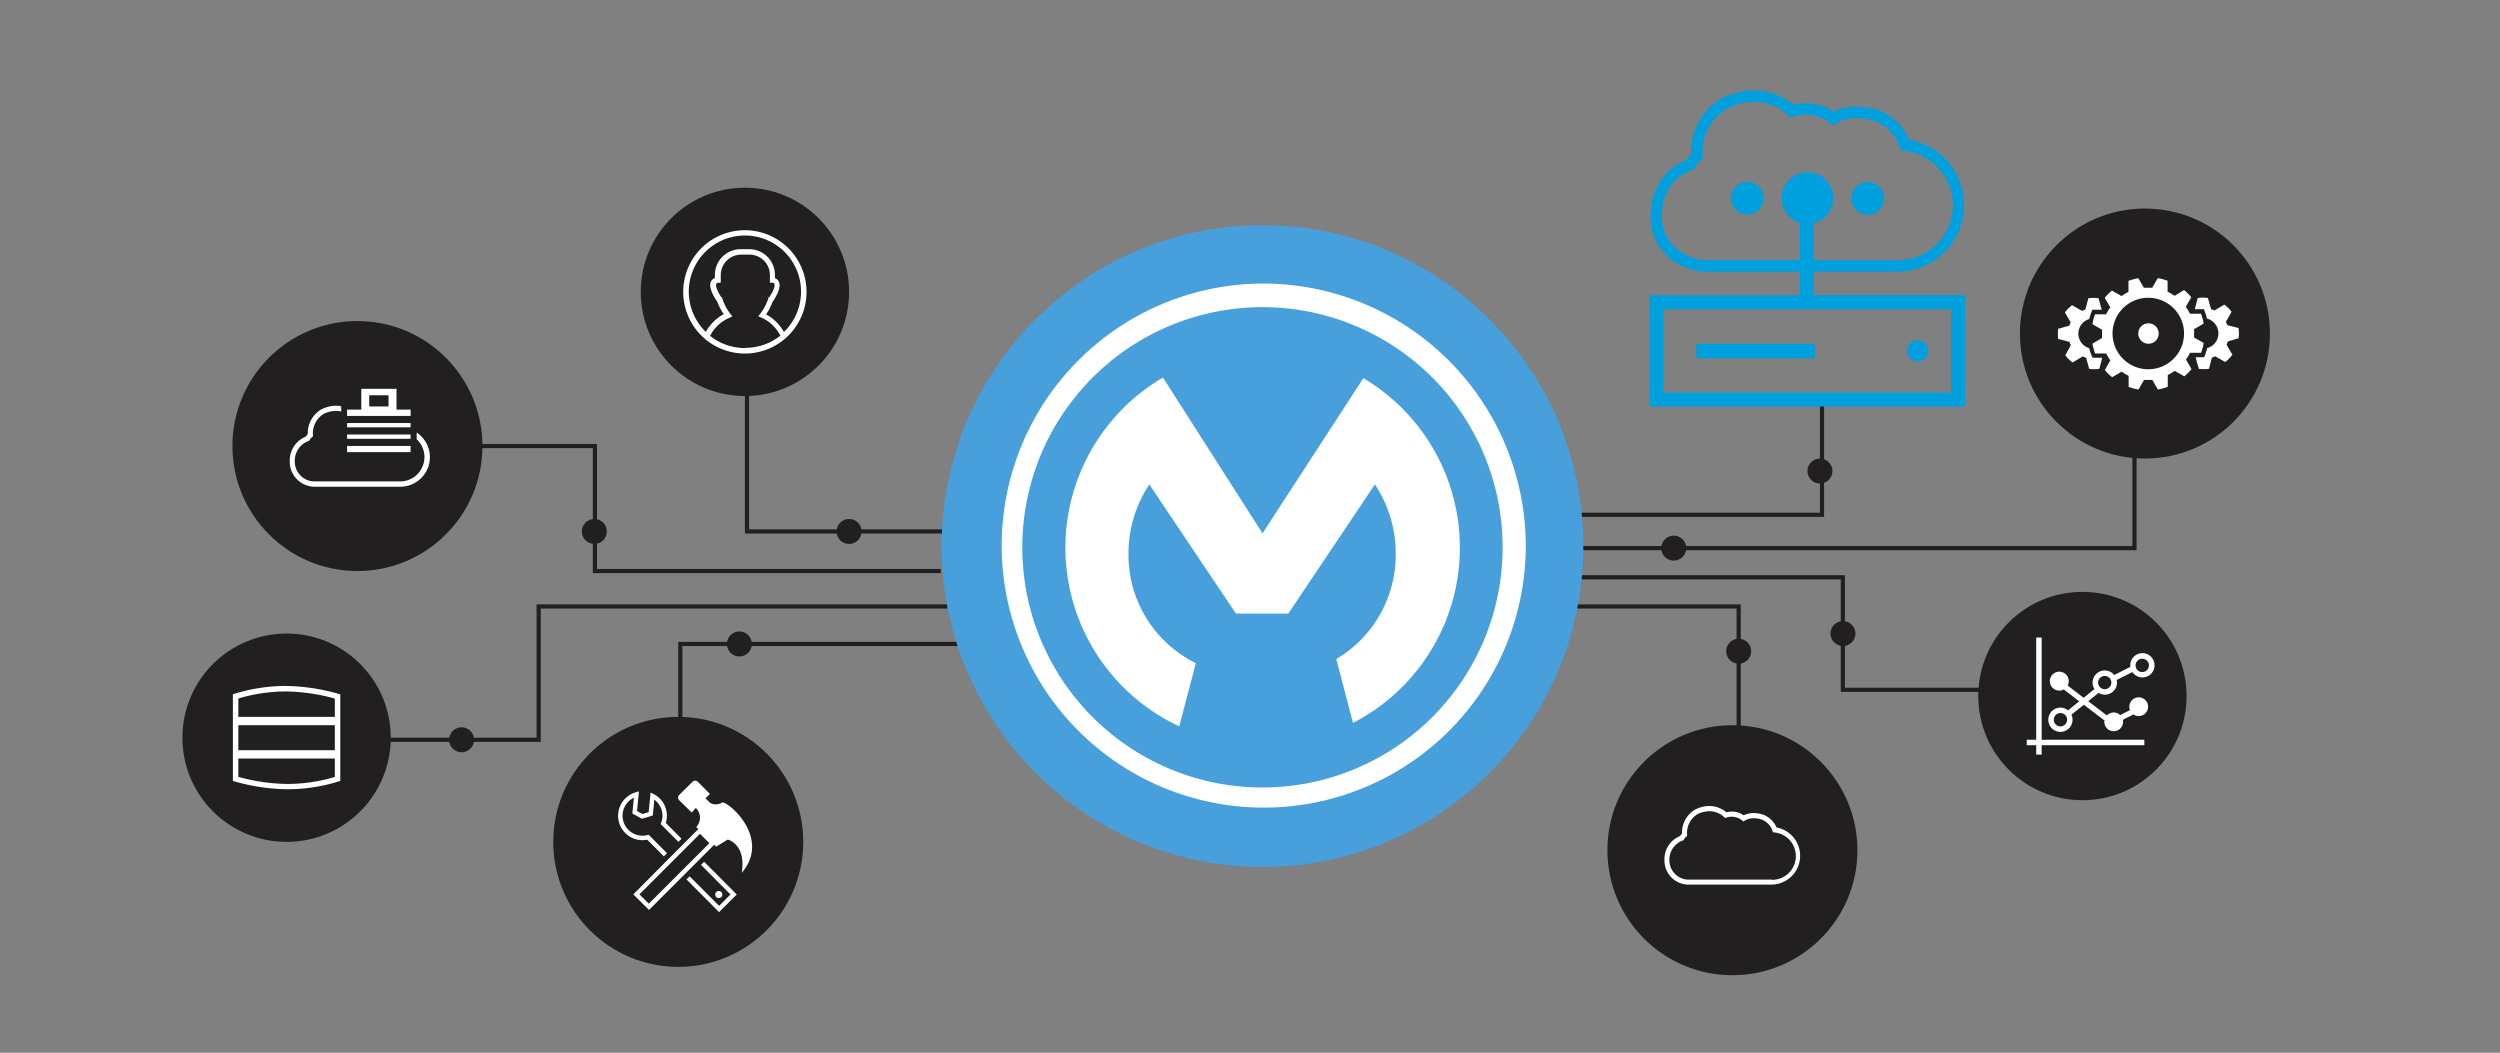 <svg id="Layer_1" data-name="Layer 1" xmlns="http://www.w3.org/2000/svg" viewBox="0 0 600 252.65"><rect x="0" y="0" width="600" height="252.65" fill="#808080" stroke="none"/><defs><style>.cls-1{fill:none;stroke:#221f20;stroke-miterlimit:10;}.cls-2{fill:#221f20;}.cls-3{fill:#47a0db;}.cls-4{fill:#fff;}.cls-5{fill:#00a0df;}</style></defs><title>MS_SolutionsPage_SaasIntegration_Illustration_3</title><polyline class="cls-1" points="108.78 107.05 142.78 107.05 142.78 137.05 225.78 137.05"/><polyline class="cls-1" points="179.28 93.55 179.28 127.55 228.28 127.55"/><polyline class="cls-1" points="376.28 123.55 437.28 123.55 437.28 95.55"/><polyline class="cls-1" points="376.28 131.55 512.28 131.55 512.28 105.55"/><polyline class="cls-1" points="376.28 138.55 442.28 138.55 442.28 165.55 477.28 165.55"/><polyline class="cls-1" points="417.28 177.55 417.28 145.55 373.28 145.55"/><polyline class="cls-1" points="227.37 145.55 129.28 145.55 129.28 177.55 73.28 177.55"/><polyline class="cls-1" points="163.28 174.55 163.28 154.55 230.4 154.55"/><circle class="cls-2" cx="178.78" cy="70.05" r="25"/><circle class="cls-2" cx="499.78" cy="167.05" r="25"/><circle class="cls-2" cx="68.78" cy="177.05" r="25"/><circle class="cls-2" cx="85.78" cy="107.05" r="30"/><circle class="cls-2" cx="162.78" cy="202.05" r="30"/><circle class="cls-2" cx="415.78" cy="204.05" r="30"/><circle class="cls-2" cx="514.78" cy="80.05" r="30"/><circle class="cls-2" cx="436.78" cy="113.05" r="3"/><circle class="cls-2" cx="442.31" cy="152.05" r="3"/><circle class="cls-2" cx="417.28" cy="156.29" r="3"/><circle class="cls-2" cx="401.7" cy="131.55" r="3"/><circle class="cls-2" cx="203.78" cy="127.55" r="3"/><circle class="cls-2" cx="142.64" cy="127.55" r="3"/><circle class="cls-2" cx="177.45" cy="154.55" r="3"/><circle class="cls-2" cx="110.78" cy="177.55" r="3"/><circle class="cls-3" cx="303" cy="131.05" r="77"/><path class="cls-4" d="M303,68.05a62.89,62.89,0,1,0,63.19,62.89A63.1,63.1,0,0,0,303,68.05ZM303,189a57.64,57.64,0,1,1,57.63-57.64A57.65,57.65,0,0,1,303,189Z"/><path class="cls-4" d="M287,159.15a28.9,28.9,0,0,1-16.16-26.29,29.82,29.82,0,0,1,5-16.59l20.79,31h12.56l20.78-31a29.82,29.82,0,0,1,5,16.59,29.06,29.06,0,0,1-14.26,25.31l4,15.33a47.3,47.3,0,0,0,2.49-82.74L303,128,279.11,90.62a47.3,47.3,0,0,0,3.91,83.7Z"/><path class="cls-4" d="M173.34,192.58a2.83,2.83,0,0,1-2.91.12l-1.11-1.1,1.06-1.06-2.91-2.92a.91.91,0,0,0-1.26,0L163,190.79a.91.91,0,0,0,0,1.26L166,195,167,193.9a3.24,3.24,0,0,1,.09,4.59l.5.49L152,214.64l3.76,3.75,15.65-15.65.46.46,2.79-1.71s4.49,1.08,3.35,8C185.1,201.24,175,192.48,173.34,192.58Zm-17.63,24.31-2.25-2.25L168,200.11l2.25,2.25Zm-2.12-15.28a5.86,5.86,0,0,1-1-11.46l.75-.22-.45,4.72,1.31.71,1.48-.45.46-4.71.69.35a5.83,5.83,0,0,1,3.2,5.79,6.14,6.14,0,0,1-.24,1.16l3.78,3.8-.75.75-4.26-4.28.12-.32a4.84,4.84,0,0,0,.29-1.21,4.78,4.78,0,0,0-1.93-4.32l-.37,3.8-2.59.78-2.32-1.25.37-3.8a4.8,4.8,0,0,0,1.61,9.1,4.8,4.8,0,0,0,1.64-.13l.29-.08,4.42,4.44-.75.75-4-4A6.13,6.13,0,0,1,153.59,201.61Zm18.31,13.68a.87.87,0,0,1,0-1.2.85.85,0,1,1,0,1.2ZM169,206.82l7.82,7.86-4.24,4.23-7.82-7.85.75-.75,7.08,7.1,2.73-2.73-7.08-7.11Z"/><path class="cls-4" d="M68.47,164.63a41.68,41.68,0,0,0-12.58,2v20.79a47.82,47.82,0,0,0,13.2,2,41.42,41.42,0,0,0,12.58-2V166.65A47.82,47.82,0,0,0,68.47,164.63Zm11.89,21.84a40.06,40.06,0,0,1-11.27,1.68,46,46,0,0,1-11.89-1.7v-4.4H80.36Zm0-6.42H57.2v-6H80.36Zm0-8H57.2v-4.41a40.08,40.08,0,0,1,11.27-1.69,45.6,45.6,0,0,1,11.89,1.71Z"/><path class="cls-4" d="M178.78,55.25a14.8,14.8,0,1,0,14.79,14.8A14.82,14.82,0,0,0,178.78,55.25Zm0,28.28a13.43,13.43,0,0,1-8.36-2.92A9.37,9.37,0,0,1,175,76.29l.77-.34-.52-.66a12.24,12.24,0,0,1-2-4l-.17,0c-1.43-2.23-1.26-3-1.16-3.19a.55.55,0,0,1,.45-.24l.61,0V66a4.91,4.91,0,0,1,4.9-4.89h2a4.91,4.91,0,0,1,4.9,4.89v1.85l.61,0a.55.55,0,0,1,.45.24c.1.19.27,1-1.17,3.2l-.16-.05a12.21,12.21,0,0,1-2,4l-.52.66.77.34a9.37,9.37,0,0,1,4.53,4.32,13.43,13.43,0,0,1-8.36,2.92Zm9.38-3.81a10.65,10.65,0,0,0-4.3-4.27,13.67,13.67,0,0,0,1.53-2.94h0c1.54-2.27,2-3.88,1.53-4.91a1.65,1.65,0,0,0-.93-.84V66a6.21,6.21,0,0,0-6.21-6.2h-2a6.21,6.21,0,0,0-6.21,6.2v.72a1.65,1.65,0,0,0-.93.84c-.51,1,0,2.64,1.53,4.91h0a13.4,13.4,0,0,0,1.53,2.93,10.69,10.69,0,0,0-4.3,4.26,13.47,13.47,0,1,1,18.76,0Z"/><path class="cls-4" d="M426.37,198.6a5.64,5.64,0,0,0-3.15-3.06,7,7,0,0,0-2.34-.4,5.41,5.41,0,0,0-2.39.53,4.92,4.92,0,0,0-2.85-.89,5.94,5.94,0,0,0-1.31.16,6.46,6.46,0,0,0-4.11-1.5,7.6,7.6,0,0,0-3.43.88,6.45,6.45,0,0,0-3.11,5.75,3.23,3.23,0,0,0-.47.58,6,6,0,0,0-3.74,5.86A5.79,5.79,0,0,0,405,212.3h19.73l.44,0a6.91,6.91,0,0,0,1.18-13.71Zm-1.18,12.51H405.05a4.63,4.63,0,0,1-4.39-4.59,4.9,4.9,0,0,1,1.79-4,4.54,4.54,0,0,1,1.38-.78l.21-.08.1-.2a2.62,2.62,0,0,1,.53-.64l.23-.19,0-.3a5.24,5.24,0,0,1,2.48-4.91,6.32,6.32,0,0,1,2.86-.73,5.2,5.2,0,0,1,3.55,1.4l.25.22.32-.09a3.92,3.92,0,0,1,3.72.67l.33.26.36-.22a4.12,4.12,0,0,1,2.13-.55,6,6,0,0,1,1.94.33,4.35,4.35,0,0,1,2.54,2.67l.12.36.38.05a5.7,5.7,0,0,1-.67,11.37Z"/><path class="cls-4" d="M491.86,177.54h22.78v1.31H490v2.26h-1.31v-2.26h-2.27v-1.31h2.27V153H490v24.55Zm19.87-16.22L508,163.2a2.57,2.57,0,0,1,.08.62,2.9,2.9,0,0,1-4.42,2.47l-2.48,2,4.47,3.42a2.24,2.24,0,0,1,3.19-.1l2.36-1.19a2.17,2.17,0,0,1-.16-.81,2.25,2.25,0,1,1,2.25,2.25,2.21,2.21,0,0,1-1.26-.39l-2.54,1.28a2.54,2.54,0,0,1,.05.49,2.25,2.25,0,0,1-4.5,0,2.22,2.22,0,0,1,.05-.45l-.07.09-4.89-3.74-3,2.38a2.77,2.77,0,0,1,.28,1.22,2.91,2.91,0,1,1-2.91-2.91,2.84,2.84,0,0,1,1.82.66l2.7-2.17-3.67-2.81.1-.12a2.27,2.27,0,1,1,.79-.86l3.83,2.94,2.61-2.1a2.85,2.85,0,0,1-.46-1.55,2.92,2.92,0,0,1,2.91-2.91A2.88,2.88,0,0,1,507.4,162l3.87-1.94a2.33,2.33,0,0,1,0-.38,2.91,2.91,0,1,1,.5,1.62Zm-15.62,11.42a1.6,1.6,0,1,0-1.6,1.59A1.6,1.6,0,0,0,496.11,172.74Zm10.62-8.92a1.59,1.59,0,1,0-1.59,1.59A1.6,1.6,0,0,0,506.73,163.82Zm5.81-4.12a1.6,1.6,0,1,0,1.6-1.6A1.6,1.6,0,0,0,512.54,159.7Z"/><path class="cls-4" d="M98.55,98.31H95.16v-5H86.71v5H83.3v1.51H98.55Zm-5.3-.76v0H88.61V94.86h4.64Z"/><rect class="cls-4" x="83.3" y="107.03" width="15.24" height="1.48"/><rect class="cls-4" x="83.3" y="101.53" width="15.24" height="1.03"/><rect class="cls-4" x="83.3" y="104.28" width="15.24" height="1.03"/><path class="cls-4" d="M100,103.82v1.6a5.84,5.84,0,0,1-4,10.12H75.27a4.76,4.76,0,0,1-4.52-4.72,5.08,5.08,0,0,1,1.84-4.16,5.17,5.17,0,0,1,1.42-.8l.21-.08.11-.2a2.25,2.25,0,0,1,.55-.66l.23-.2,0-.3a5.4,5.4,0,0,1,2.55-5.06,6.58,6.58,0,0,1,2.94-.75,5.18,5.18,0,0,1,1.29.16V97.51a5.86,5.86,0,0,0-1.29-.14,7.82,7.82,0,0,0-3.53.91,6.61,6.61,0,0,0-3.2,5.9,4.51,4.51,0,0,0-.48.6,6.6,6.6,0,0,0-1.55.91,6.29,6.29,0,0,0-2.3,5.12,6,6,0,0,0,5.72,6H96a7.09,7.09,0,0,0,4-13Z"/><path class="cls-4" d="M525.6,84.68h2.65c.14-.38.27-.77.38-1.17s.19-.8.25-1.2L526.58,81c0-.32,0-.64,0-1s0-.64,0-1l2.3-1.33c-.07-.4-.15-.8-.26-1.2s-.24-.79-.38-1.17h-2.65a11.43,11.43,0,0,0-1-1.66l1.32-2.3a10.17,10.17,0,0,0-.83-.91,10.05,10.05,0,0,0-.91-.82L521.9,71a10.73,10.73,0,0,0-1.68-1V67.38c-.38-.14-.77-.26-1.17-.37s-.8-.19-1.2-.25l-1.32,2.3c-.32,0-.64,0-1,0s-.64,0-1,0l-1.33-2.29a10.29,10.29,0,0,0-1.2.26,11.41,11.41,0,0,0-1.17.38v2.65a10.59,10.59,0,0,0-1.66,1l-2.3-1.32a10.05,10.05,0,0,0-.91.82,11.74,11.74,0,0,0-.82.92l1.33,2.29a10.63,10.63,0,0,0-1,1.67h-2.66c-.14.38-.26.77-.37,1.17s-.19.8-.25,1.2l2.3,1.32a7.71,7.71,0,0,0,0,1c0,.33,0,.65,0,1l-2.29,1.33a10.29,10.29,0,0,0,.26,1.2,11.41,11.41,0,0,0,.38,1.17h2.65a10.68,10.68,0,0,0,1,1.67l-1.32,2.3a11.61,11.61,0,0,0,.82.91c.3.29.6.56.92.82l2.29-1.33a12,12,0,0,0,1.67,1c0,1.22,0,2.65,0,2.65a11.37,11.37,0,0,0,1.17.37,10.29,10.29,0,0,0,1.2.26l1.32-2.3c.32,0,.64,0,1,0s.65,0,1,0l1.33,2.3c.4-.07.8-.15,1.2-.26s.79-.24,1.17-.38V90a11.54,11.54,0,0,0,1.67-1l2.3,1.32a11.76,11.76,0,0,0,.91-.83c.29-.29.56-.6.82-.91l-1.33-2.29A10.73,10.73,0,0,0,525.6,84.68Zm-1.72-2.43a8.58,8.58,0,1,1-6.09-10.5A8.57,8.57,0,0,1,523.88,82.25ZM518,79.41a2.45,2.45,0,1,1-3-1.73A2.46,2.46,0,0,1,518,79.41Zm-15.78,6.44h2.32l-.69,2.66v0a8.25,8.25,0,0,1-1.22.1,8.09,8.09,0,0,1-1.22-.07h0s-.59-2.12-.74-2.68a7,7,0,0,1-.8-.32L497.42,87a7.85,7.85,0,0,1-.93-.8,8.85,8.85,0,0,1-.82-.92L497,82.83a5.37,5.37,0,0,1-.33-.78l-2.7-.7a9.41,9.41,0,0,1,0-2.45l2.68-.74a5.56,5.56,0,0,1,.32-.8L495.58,75a8.74,8.74,0,0,1,.79-.94,10.06,10.06,0,0,1,.92-.81l2.42,1.37a7.83,7.83,0,0,1,.79-.34l.7-2.69a9.56,9.56,0,0,1,1.22-.1,9.9,9.9,0,0,1,1.23.08l.76,2.76h-2.26l-.27.72c-.15.41-.29.84-.4,1.27l-.06.25a3.65,3.65,0,0,0,0,7l.06.31a12.59,12.59,0,0,0,.42,1.27Zm32.47-3.91a6.86,6.86,0,0,1-.32.79l1.41,2.4a9.85,9.85,0,0,1-.8.93,8.85,8.85,0,0,1-.92.82l-2.42-1.37a5.48,5.48,0,0,1-.79.33l-.69,2.67v0a8.88,8.88,0,0,1-2.45,0h0l-.77-2.76H529l.27-.72c.16-.41.29-.84.41-1.27a1.77,1.77,0,0,0,0-.2,3.67,3.67,0,0,0,0-7.1,2,2,0,0,0-.06-.26,12.56,12.56,0,0,0-.41-1.27l-.27-.72h-2.18c.14-.57.69-2.69.69-2.69a8.39,8.39,0,0,1,2.45,0l.75,2.68a5.94,5.94,0,0,1,.79.32l2.39-1.41a8.19,8.19,0,0,1,1.75,1.71l-1.37,2.43a6.81,6.81,0,0,1,.34.78l2.69.69a9.87,9.87,0,0,1,.1,1.23,8.38,8.38,0,0,1-.08,1.23Z"/><path class="cls-5" d="M435.3,70.81V65.18h19.18c.34,0,.67,0,1,0a15.93,15.93,0,0,0,2.72-31.62A13,13,0,0,0,451,26.5a16.53,16.53,0,0,0-5.39-.92A12.53,12.53,0,0,0,440,26.8a11.45,11.45,0,0,0-6.59-2,13.31,13.31,0,0,0-3,.36,14.86,14.86,0,0,0-9.49-3.46,17.64,17.64,0,0,0-7.92,2A14.93,14.93,0,0,0,405.85,37a7.87,7.87,0,0,0-1.08,1.33,14.56,14.56,0,0,0-3.48,2.06c-2.35,1.89-5.15,5.41-5.15,11.48,0,9.24,7.81,13.09,12.82,13.35h23v5.63h-36V97.58h75.68V70.81ZM409,62.42c-2.63-.13-10.14-2.38-10.14-10.59,0-5,2.24-7.82,4.13-9.33a11.11,11.11,0,0,1,3.18-1.8l.48-.18.25-.46a5.07,5.07,0,0,1,1.22-1.48l.52-.44,0-.68a12.09,12.09,0,0,1,5.72-11.34,14.76,14.76,0,0,1,6.59-1.69,12,12,0,0,1,8.2,3.23l.57.52.75-.21a9.07,9.07,0,0,1,8.59,1.53l.75.62.84-.5a9.39,9.39,0,0,1,4.92-1.29,13.57,13.57,0,0,1,4.46.77,10,10,0,0,1,5.87,6.17l.28.83.87.1a13.17,13.17,0,0,1-1.55,26.25l-.92,0H435.3V53.58a6.21,6.21,0,1,0-3.36-.1v8.94Zm59.24,31.8h-69v-20h69Zm-10.58-10a2.56,2.56,0,1,1,2.56,2.55A2.55,2.55,0,0,1,457.69,84.26ZM435.53,86H407.1V82.52h28.43ZM444.3,47.6a3.94,3.94,0,1,1,3.94,3.94A3.94,3.94,0,0,1,444.3,47.6Zm-21,0a3.94,3.94,0,1,1-3.94-4A3.94,3.94,0,0,1,423.26,47.6Z"/></svg>